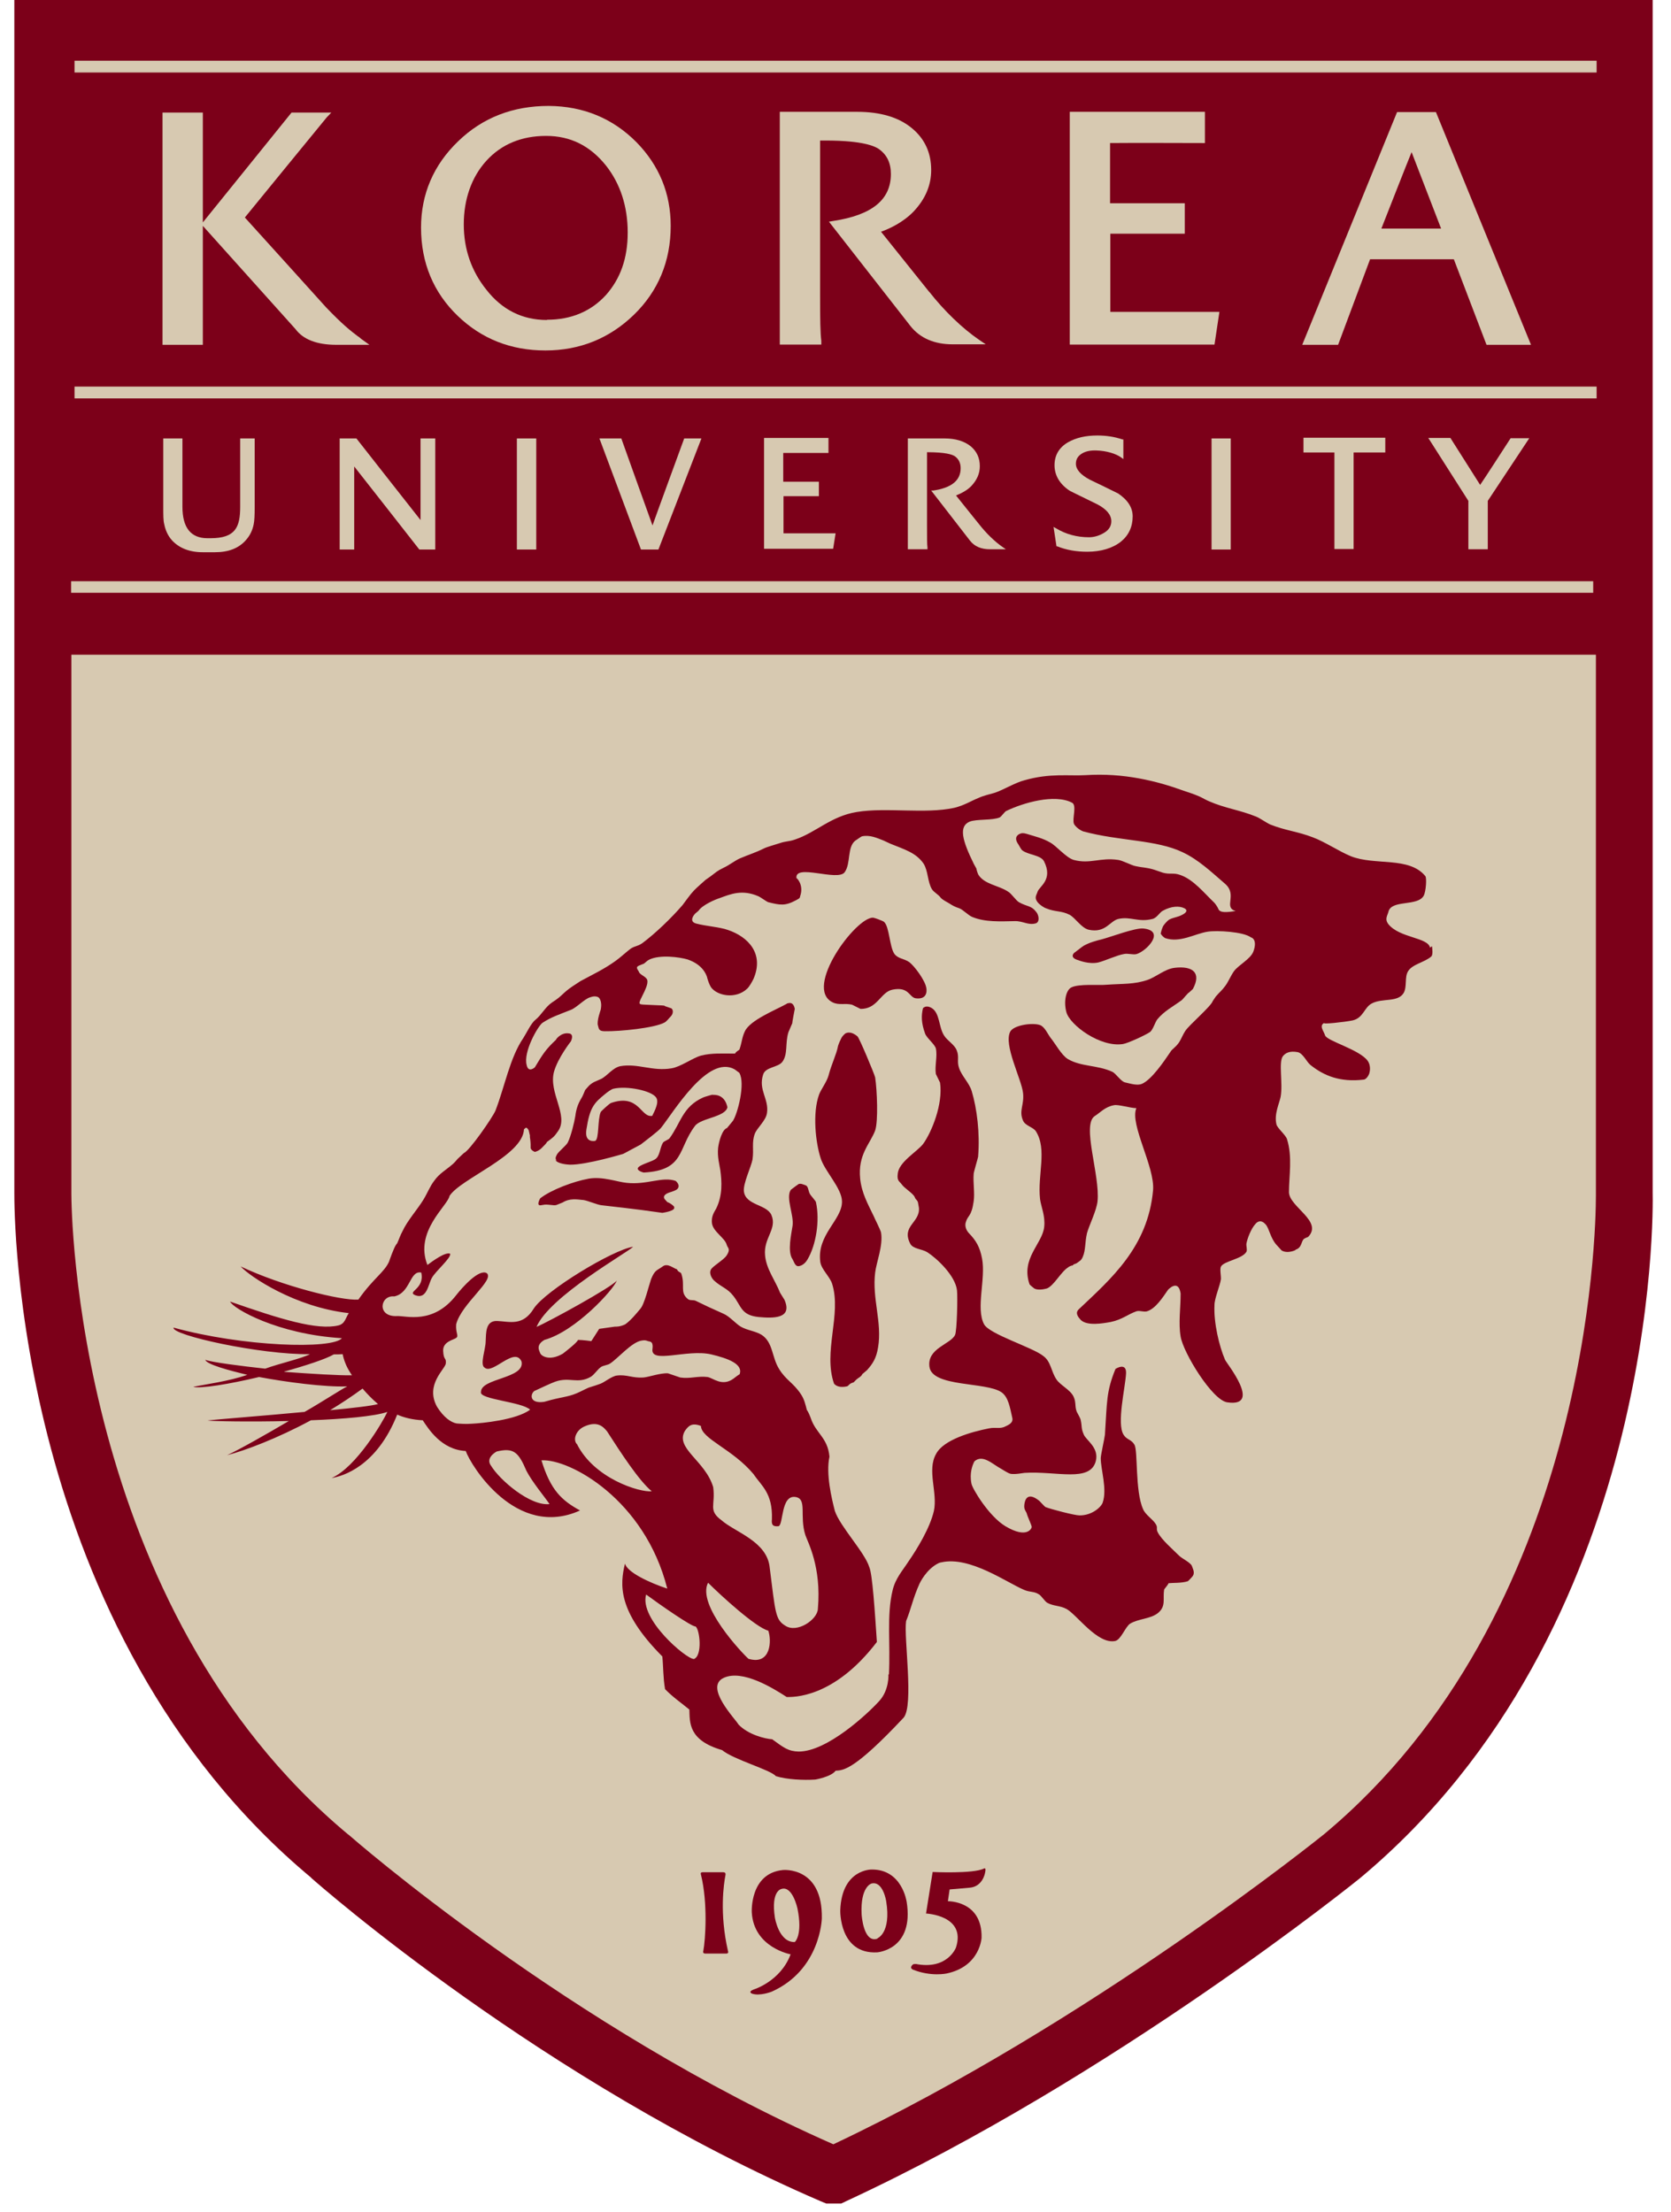<svg width="68" height="90" viewBox="0 0 68 90" fill="none" xmlns="http://www.w3.org/2000/svg">
<path d="M66.103 1.16V48.54C66.103 48.54 66.474 65.65 54.614 75.53C54.614 75.53 44.844 83.46 33.984 88.5H33.864C22.614 83.66 13.414 75.53 13.414 75.53C1.554 65.65 1.734 48.54 1.734 48.54V1.16H66.094H66.103Z" fill="#D7C9B1"/>
<path d="M66.103 0H0.583V48.54C0.583 49.25 0.533 66.31 12.684 76.42L12.653 76.4C13.034 76.74 22.113 84.7 33.404 89.57L33.623 89.66H34.233L34.464 89.55C45.334 84.51 55.233 76.51 55.334 76.43C67.493 66.3 67.273 49.24 67.254 48.52V0H66.094M64.944 2.32V48.65C64.944 50.08 64.683 65.64 53.873 74.64C53.783 74.71 44.353 82.32 33.913 87.25C23.163 82.52 14.284 74.74 14.194 74.66L14.164 74.64C3.034 65.37 2.904 49.16 2.904 48.57V2.32H64.944Z" fill="#7C0019"/>
<path d="M65.853 26.64H1.744V1.16H65.853V26.64Z" fill="#7C0019"/>
<path d="M3.033 2.47V2.95H64.973V2.47H3.033Z" fill="#D7C9B1"/>
<path d="M3.033 15.73V16.21H64.973V15.73H3.033Z" fill="#D7C9B1"/>
<path d="M2.894 23.65V24.12H64.834V23.65H2.894Z" fill="#D7C9B1"/>
<path d="M28.703 79.49H29.553C29.674 79.49 29.623 79.38 29.623 79.38C29.273 77.85 29.453 76.65 29.523 76.29C29.523 76.29 29.553 76.18 29.433 76.18H28.593C28.483 76.18 28.523 76.27 28.523 76.27C28.814 77.45 28.703 78.94 28.623 79.37C28.623 79.37 28.573 79.49 28.703 79.49Z" fill="#7C0019"/>
<path d="M31.863 76.09C30.503 76.22 30.593 77.81 30.593 77.81C30.674 79.25 32.173 79.52 32.173 79.52C31.764 80.62 30.674 80.95 30.674 80.95C30.413 81.05 30.604 81.12 30.604 81.12C30.924 81.23 31.404 81.04 31.404 81.04C33.394 80.15 33.444 78.06 33.444 78.06C33.483 75.93 31.863 76.09 31.863 76.09ZM32.343 79.02C31.694 79.04 31.534 78.03 31.534 78.03C31.363 76.92 31.803 76.86 31.803 76.86C32.254 76.72 32.453 77.66 32.453 77.66C32.673 78.75 32.343 79.02 32.343 79.02Z" fill="#7C0019"/>
<path d="M36.894 77.38C36.894 77.38 36.714 76.06 35.474 76.07C35.474 76.07 34.254 76.04 34.194 77.73C34.194 77.73 34.144 79.52 35.694 79.44C35.694 79.44 37.214 79.34 36.894 77.37M35.714 78.88C35.133 79.09 35.063 77.9 35.063 77.9C35.004 76.76 35.464 76.64 35.464 76.64C35.934 76.52 36.063 77.36 36.063 77.36C36.273 78.66 35.703 78.87 35.703 78.87L35.714 78.88Z" fill="#7C0019"/>
<path d="M37.254 79.91C38.563 80.17 38.904 79.24 38.904 79.24C39.324 77.93 37.684 77.86 37.684 77.86L37.953 76.17C37.953 76.17 39.603 76.25 40.044 76.03C40.044 76.03 40.144 75.96 40.084 76.21C40.084 76.21 39.993 76.77 39.453 76.81L38.644 76.88L38.574 77.36C38.574 77.36 39.974 77.33 39.944 78.84C39.944 78.84 39.894 80.01 38.523 80.3C38.523 80.3 37.883 80.44 37.144 80.14C37.144 80.14 37.033 80.09 37.093 80C37.093 80 37.144 79.89 37.254 79.92V79.91Z" fill="#7C0019"/>
<path d="M32.434 48.23C32.533 48.11 32.663 48.19 32.783 48.23C32.894 48.26 32.894 48.47 32.953 48.57C32.983 48.64 33.184 48.85 33.203 48.91C33.373 49.67 33.203 50.67 32.864 51.24C32.764 51.42 32.614 51.51 32.493 51.52C32.353 51.53 32.303 51.32 32.254 51.24C32.033 50.93 32.203 50.21 32.254 49.87C32.313 49.43 31.963 48.73 32.184 48.41L32.423 48.23H32.434Z" fill="#7C0019"/>
<path d="M22.084 49.03C22.264 48.98 22.534 49.07 22.643 49.03L22.893 48.93C23.183 48.75 23.463 48.8 23.753 48.83C23.904 48.85 24.334 49.03 24.474 49.04C24.703 49.07 25.794 49.18 26.953 49.35C26.944 49.35 27.573 49.27 27.413 49.09C27.514 49.2 27.393 49 27.154 48.91L27.073 48.82C27.073 48.82 26.873 48.65 27.244 48.52C27.104 48.56 27.494 48.46 27.564 48.38C27.713 48.22 27.494 48.05 27.494 48.05C26.944 47.86 26.334 48.22 25.503 48.13C25.104 48.09 24.523 47.86 23.953 47.96C23.334 48.07 22.413 48.42 21.983 48.76C21.983 48.76 21.773 49.12 22.064 49.03H22.084Z" fill="#7C0019"/>
<path d="M29.003 44.55C29.564 44.52 29.593 45.1 29.604 45.04C29.544 45.45 28.523 45.49 28.284 45.81C27.573 46.74 27.873 47.62 26.194 47.71C26.194 47.71 25.854 47.63 25.983 47.49C26.093 47.38 26.494 47.27 26.643 47.18C26.863 47.06 26.843 46.71 26.983 46.49C27.014 46.44 27.203 46.37 27.244 46.32C27.713 45.68 27.773 45.04 28.604 44.66C28.634 44.64 28.944 44.55 29.003 44.54V44.55Z" fill="#7C0019"/>
<path d="M34.383 42.06C34.574 41.95 34.764 42.06 34.894 42.17C34.964 42.22 35.584 43.7 35.614 43.84C35.694 44.38 35.743 45.61 35.614 46C35.404 46.55 34.904 46.98 35.004 47.96C35.063 48.54 35.313 48.98 35.553 49.48C35.584 49.56 35.834 50.05 35.853 50.15C35.944 50.68 35.663 51.36 35.614 51.78C35.483 52.84 35.904 53.81 35.733 54.82C35.663 55.26 35.523 55.48 35.283 55.75L35.093 55.91C35.044 56.02 34.944 56.05 34.853 56.13L34.733 56.25C34.553 56.29 34.533 56.4 34.464 56.41C34.014 56.51 33.913 56.24 33.944 56.31C33.483 55.01 34.254 53.49 33.864 52.24C33.773 51.95 33.434 51.66 33.383 51.36C33.224 50.24 34.273 49.64 34.264 48.89C34.264 48.35 33.553 47.65 33.394 47.12C33.194 46.5 33.053 45.3 33.334 44.53C33.404 44.34 33.644 44.02 33.714 43.77C33.843 43.28 34.044 42.89 34.103 42.56C34.133 42.46 34.194 42.32 34.243 42.23C34.254 42.2 34.353 42.08 34.383 42.07V42.06Z" fill="#7C0019"/>
<path d="M47.794 39.38C48.553 39.29 48.894 39.59 48.544 40.24L48.394 40.38C48.334 40.4 48.133 40.67 48.084 40.7C47.714 40.97 47.373 41.14 47.093 41.48C47.004 41.6 46.923 41.89 46.803 41.99C46.614 42.12 45.894 42.45 45.703 42.48C44.783 42.63 43.533 41.71 43.394 41.18C43.273 40.72 43.394 40.28 43.593 40.18C43.904 40.02 44.724 40.1 45.004 40.07C45.714 40.02 46.154 40.06 46.703 39.87C47.033 39.76 47.413 39.42 47.803 39.38H47.794Z" fill="#7C0019"/>
<path d="M43.883 39.07C43.883 39.07 44.313 39.25 44.703 39.16C44.974 39.09 45.474 38.86 45.733 38.82C45.894 38.78 46.103 38.86 46.254 38.82C46.673 38.69 47.444 37.87 46.523 37.78C46.184 37.75 45.184 38.13 44.873 38.21C44.563 38.29 44.364 38.34 44.103 38.48C44.033 38.52 43.673 38.81 43.724 38.76C43.724 38.76 43.483 38.96 43.883 39.07Z" fill="#7C0019"/>
<path d="M37.264 40.62C36.993 40.58 36.993 40.13 36.313 40.27C35.834 40.37 35.703 41.07 35.014 41.05L34.673 40.88C34.373 40.81 34.154 40.91 33.894 40.79C32.673 40.22 34.834 37.3 35.533 37.34C35.574 37.34 35.934 37.47 35.974 37.51C36.194 37.7 36.194 38.51 36.394 38.81C36.553 39.02 36.794 39 37.004 39.15C37.224 39.32 37.644 39.89 37.694 40.19C37.694 40.19 37.813 40.69 37.264 40.62Z" fill="#7C0019"/>
<path d="M47.294 37.72C47.294 37.72 47.313 37.69 47.313 37.68C47.294 37.72 47.283 37.73 47.294 37.72Z" fill="#7C0019"/>
<path d="M42.044 52.47C42.044 52.47 42.033 52.47 42.023 52.47C42.044 52.48 42.044 52.48 42.044 52.47Z" fill="#7C0019"/>
<path d="M32.023 40.84C31.553 41.1 30.523 41.51 30.314 41.96C30.194 42.2 30.194 42.41 30.093 42.7C30.084 42.73 29.953 42.78 29.913 42.87C29.413 42.87 28.963 42.84 28.534 42.95C28.194 43.04 27.703 43.41 27.323 43.47C26.553 43.6 25.963 43.26 25.253 43.38C24.933 43.44 24.724 43.77 24.463 43.9C24.233 44.01 24.154 44.01 23.974 44.17L23.814 44.35C23.784 44.42 23.713 44.6 23.663 44.68C23.514 44.92 23.444 45.15 23.413 45.41C23.373 45.66 23.233 46.24 23.104 46.49C23.044 46.61 22.713 46.87 22.663 46.98C22.634 47.05 22.564 47.13 22.663 47.24C22.553 47.12 22.573 47.36 23.194 47.39C23.873 47.4 25.363 46.95 25.363 46.95L26.073 46.57C26.213 46.46 26.773 46.04 26.893 45.9C27.413 45.25 28.803 42.9 29.893 43.51L30.084 43.65C30.343 44.08 30.014 45.33 29.823 45.61L29.584 45.9C29.384 45.96 29.253 46.46 29.224 46.7C29.183 47.07 29.284 47.41 29.314 47.62C29.373 48.07 29.413 48.63 29.143 49.18C29.084 49.29 28.933 49.48 28.974 49.78C29.023 50.12 29.503 50.37 29.573 50.65C29.613 50.79 29.744 50.81 29.573 51.08C29.483 51.23 29.093 51.47 28.974 51.6C28.814 51.76 28.953 52.01 29.064 52.11C29.363 52.38 29.604 52.42 29.843 52.73C30.174 53.15 30.154 53.52 30.884 53.59C31.453 53.64 32.264 53.67 31.924 52.89L31.744 52.6C31.544 52.09 31.183 51.64 31.134 51.08C31.064 50.37 31.634 50.01 31.393 49.44C31.203 49 30.343 49.05 30.273 48.48C30.233 48.16 30.564 47.49 30.623 47.18C30.683 46.76 30.584 46.5 30.713 46.14C30.803 45.89 31.174 45.6 31.213 45.28C31.294 44.71 30.854 44.35 31.053 43.73C31.143 43.41 31.654 43.44 31.834 43.21C32.074 42.89 31.944 42.45 32.084 42C32.103 41.95 32.224 41.68 32.243 41.63C32.233 41.61 32.343 41.05 32.343 41.05C32.273 40.7 32.053 40.84 32.023 40.83M26.553 45.4C26.073 45.51 26.023 44.48 24.863 44.88C24.803 44.9 24.474 45.2 24.444 45.25C24.314 45.56 24.384 46.34 24.224 46.42C24.224 46.42 23.773 46.53 23.863 45.96C24.003 45.05 24.174 44.88 24.643 44.5C24.703 44.45 24.873 44.32 24.963 44.3C25.514 44.17 26.523 44.38 26.703 44.66C26.863 44.89 26.523 45.4 26.553 45.39V45.4Z" fill="#7C0019"/>
<path d="M58.194 38.56C58.114 38.14 56.964 38.17 56.504 37.61C56.334 37.39 56.464 37.26 56.504 37.09C56.633 36.6 57.684 36.89 57.934 36.45C58.033 36.27 58.063 35.72 58.004 35.65C57.343 34.84 55.953 35.23 54.974 34.84C54.504 34.65 53.913 34.25 53.423 34.07C52.803 33.83 52.324 33.8 51.694 33.55C51.553 33.49 51.273 33.29 51.123 33.23C50.434 32.95 49.883 32.9 49.194 32.6C49.114 32.57 48.904 32.45 48.813 32.41C48.533 32.29 48.444 32.27 48.154 32.17C47.084 31.78 45.724 31.44 44.184 31.54C43.504 31.58 42.724 31.45 41.684 31.75C41.324 31.84 40.813 32.15 40.474 32.26C40.233 32.33 40.033 32.37 39.813 32.47C39.514 32.59 39.243 32.77 38.834 32.87C37.644 33.13 36.063 32.84 34.864 33.04C33.813 33.21 33.214 33.87 32.353 34.16C32.093 34.25 31.983 34.22 31.724 34.31C31.573 34.36 31.213 34.46 31.093 34.52C30.733 34.7 30.503 34.76 30.104 34.93C29.904 35.02 29.663 35.21 29.463 35.3C29.174 35.44 29.154 35.48 28.913 35.66L28.713 35.8C28.713 35.8 28.294 36.17 28.244 36.23C28.073 36.41 27.913 36.65 27.773 36.83C27.334 37.34 26.674 37.98 26.134 38.38C25.933 38.52 25.794 38.49 25.613 38.64C25.413 38.8 25.233 38.97 25.034 39.11C24.573 39.44 24.123 39.65 23.623 39.92L23.303 40.13C22.884 40.41 22.893 40.52 22.463 40.79C22.174 40.99 22.053 41.28 21.784 41.5C21.613 41.63 21.413 42.06 21.294 42.24C20.753 43.03 20.544 44.2 20.163 45.19C20.044 45.47 19.104 46.83 18.873 46.92L18.703 47.08C18.573 47.19 18.573 47.23 18.444 47.35C18.163 47.6 17.884 47.74 17.674 48.04C17.494 48.27 17.393 48.55 17.233 48.81C16.983 49.22 16.573 49.67 16.373 50.11C16.284 50.27 16.233 50.44 16.163 50.59C16.143 50.61 16.123 50.64 16.123 50.64C16.023 50.77 15.834 51.33 15.834 51.33C15.643 51.77 15.184 52.02 14.584 52.88C13.873 52.93 11.454 52.32 9.793 51.53C10.164 51.94 12.014 53.19 14.194 53.43C14.053 53.64 14.043 53.86 13.774 53.93C12.903 54.14 11.393 53.67 9.363 52.96C9.483 53.24 11.274 54.29 13.914 54.45C13.524 54.91 9.893 54.8 7.063 54.02C6.953 54.32 10.604 55.13 12.614 55.1C12.274 55.28 11.364 55.48 10.793 55.69C9.873 55.59 8.603 55.43 8.353 55.33C8.413 55.52 9.313 55.76 10.063 55.94C9.343 56.2 8.283 56.34 7.863 56.43C8.163 56.51 9.323 56.32 10.543 56.03C11.604 56.23 13.233 56.45 14.133 56.41C13.903 56.52 13.063 57.07 12.393 57.45C10.694 57.61 8.843 57.75 8.443 57.8C8.663 57.83 10.164 57.86 11.754 57.82C10.784 58.39 9.743 58.98 9.243 59.21C9.983 59.02 11.303 58.52 12.653 57.79C13.983 57.74 15.243 57.63 15.764 57.45C15.584 57.84 14.504 59.7 13.493 60.14C13.934 60.07 15.323 59.68 16.163 57.56C16.463 57.69 16.803 57.77 17.203 57.79C17.424 58.12 17.953 58.99 18.953 59.04C19.154 59.62 21.003 62.64 23.604 61.46C22.854 61.05 22.404 60.63 22.034 59.42C23.183 59.35 26.244 61.02 27.154 64.64C26.433 64.4 25.523 63.98 25.433 63.62C25.233 64.46 25.104 65.54 26.953 67.4C26.994 67.8 26.983 68.27 27.064 68.73C27.373 69.05 27.724 69.29 28.053 69.56C28.073 70.08 28.003 70.81 29.384 71.21C29.854 71.6 31.354 72.01 31.573 72.27C32.023 72.41 32.694 72.44 33.173 72.41C33.173 72.41 33.824 72.3 34.004 72.05C34.334 72.03 34.773 72.02 36.773 69.89C37.194 69.39 36.773 66.63 36.873 65.96C37.074 65.47 37.154 65.02 37.423 64.43C37.423 64.43 37.694 63.84 38.203 63.6C38.243 63.58 38.264 63.58 38.313 63.57C39.464 63.31 40.964 64.39 41.673 64.69C41.934 64.8 42.063 64.74 42.273 64.87C42.373 64.92 42.514 65.16 42.623 65.22C42.883 65.36 43.123 65.32 43.404 65.47C43.824 65.7 44.663 66.92 45.383 66.77C45.614 66.72 45.794 66.2 45.983 66.07C46.324 65.86 46.803 65.88 47.114 65.64C47.464 65.36 47.313 65.06 47.373 64.68C47.373 64.66 47.533 64.49 47.553 64.42C47.724 64.4 48.093 64.42 48.334 64.34C48.364 64.33 48.464 64.21 48.504 64.17C48.654 64.01 48.544 63.85 48.504 63.72C48.453 63.58 48.103 63.42 47.983 63.3C47.724 63.04 47.283 62.67 47.114 62.35C47.033 62.19 47.133 62.16 47.023 62C46.913 61.82 46.603 61.63 46.514 61.4C46.184 60.66 46.313 59.01 46.163 58.78C46.033 58.56 45.853 58.59 45.724 58.38C45.434 57.93 45.794 56.46 45.824 55.88C45.843 55.41 45.394 55.7 45.394 55.7C45.014 56.63 45.053 57.04 44.964 58.38C44.953 58.5 44.794 59.21 44.794 59.33C44.794 59.8 45.063 60.59 44.873 61.14C44.813 61.32 44.434 61.67 43.923 61.66C43.733 61.66 42.764 61.41 42.544 61.32C42.504 61.3 42.294 61.06 42.283 61.06C41.803 60.68 41.703 61.04 41.684 61.23C41.663 61.43 41.743 61.47 41.783 61.58C41.803 61.69 42.004 62.1 41.983 62.14C41.983 62.18 41.803 62.63 40.913 62.1C40.233 61.69 39.563 60.56 39.533 60.37C39.444 59.94 39.574 59.61 39.654 59.46C39.993 59.16 40.394 59.58 40.733 59.76C40.824 59.81 41.023 59.95 41.133 59.97C41.334 60 41.654 59.93 41.694 59.93C43.004 59.85 44.364 60.33 44.593 59.45C44.733 58.9 44.194 58.6 44.103 58.37C43.983 58.09 44.044 58.07 43.974 57.76C43.974 57.74 43.873 57.54 43.853 57.51C43.714 57.28 43.813 57.08 43.684 56.82C43.544 56.54 43.154 56.37 42.993 56.13C42.773 55.81 42.773 55.41 42.464 55.18C42.023 54.82 40.254 54.29 40.044 53.88C39.703 53.23 40.123 52.03 39.964 51.21C39.873 50.73 39.714 50.47 39.423 50.17C39.313 50.05 39.254 49.88 39.303 49.73C39.383 49.44 39.533 49.52 39.623 48.88C39.673 48.53 39.593 48.13 39.623 47.76C39.623 47.7 39.794 47.13 39.803 47.07C39.883 46.1 39.754 45.1 39.544 44.4C39.444 44.06 39.123 43.77 39.023 43.44C38.934 43.17 39.044 43.01 38.934 42.74C38.843 42.5 38.544 42.34 38.423 42.14C38.194 41.8 38.254 41.21 37.904 41.01C37.633 40.86 37.544 41.07 37.563 41.01C37.483 41.33 37.493 41.63 37.644 42.05C37.703 42.23 38.033 42.48 38.084 42.66C38.154 42.98 38.033 43.37 38.084 43.7L38.254 44.05C38.383 44.92 37.913 46.07 37.563 46.55C37.313 46.87 36.574 47.28 36.533 47.76C36.493 48.06 36.614 48.07 36.694 48.19C36.803 48.35 37.163 48.56 37.224 48.71C37.264 48.82 37.303 48.8 37.353 48.91L37.394 49.14C37.453 49.75 36.663 49.88 37.044 50.61C37.154 50.82 37.523 50.82 37.733 50.95C38.123 51.2 38.873 51.9 38.944 52.5C38.974 52.76 38.944 54.16 38.864 54.32C38.684 54.7 37.714 54.86 37.824 55.62C37.944 56.45 40.133 56.22 40.754 56.65C41.044 56.85 41.103 57.3 41.194 57.69C41.243 57.9 41.033 57.98 40.934 58.03C40.703 58.16 40.533 58.06 40.243 58.12C39.533 58.26 38.394 58.58 38.093 59.16C37.714 59.82 38.163 60.73 38.004 61.48C37.843 62.17 37.334 63.01 36.953 63.56C36.733 63.9 36.434 64.23 36.324 64.71C36.074 65.73 36.243 66.93 36.173 68.13H36.154C36.154 68.13 36.194 68.76 35.783 69.21C35.313 69.73 33.663 71.27 32.504 71.27C32.074 71.26 31.893 71.11 31.424 70.77C31.123 70.75 30.444 70.58 30.053 70.17C29.933 69.95 28.643 68.64 29.453 68.27C30.213 67.92 31.444 68.68 32.014 69.05C32.243 69.05 33.913 69.13 35.684 66.81C35.603 65.6 35.504 64.04 35.373 63.76C35.194 63.17 34.184 62.11 33.974 61.48C33.843 60.97 33.603 59.97 33.754 59.27C33.684 58.49 33.194 58.32 32.993 57.7C32.934 57.54 32.873 57.42 32.834 57.37C32.773 57.14 32.733 56.94 32.593 56.73C32.283 56.26 31.983 56.16 31.703 55.7C31.404 55.22 31.463 54.63 31.003 54.32C30.753 54.16 30.424 54.14 30.143 53.98C29.944 53.86 29.683 53.56 29.453 53.46C29.183 53.34 29.104 53.3 28.834 53.18C28.694 53.11 28.453 53 28.334 52.94C28.213 52.87 28.084 52.94 27.983 52.85C27.654 52.57 27.893 52.31 27.724 51.82C27.703 51.76 27.584 51.76 27.553 51.65C27.413 51.61 27.174 51.39 26.983 51.52C26.724 51.71 26.654 51.66 26.494 52.05C26.404 52.31 26.224 53.08 26.053 53.26C25.893 53.45 25.694 53.7 25.453 53.88C25.224 54 25.023 53.98 25.023 53.98L24.384 54.07L24.064 54.57C24.064 54.57 23.713 54.52 23.523 54.52C23.474 54.64 23.044 54.97 22.904 55.08C22.354 55.4 22.023 55.17 21.983 55.06C21.953 54.96 21.784 54.74 22.154 54.52C23.424 54.17 24.974 52.47 25.104 52.1C24.944 52.35 22.314 53.79 21.834 53.99C22.354 52.75 25.564 50.95 25.764 50.73C24.944 50.85 22.203 52.51 21.724 53.24C21.273 53.98 20.733 53.77 20.233 53.75C19.744 53.73 19.784 54.26 19.764 54.58C19.764 54.9 19.514 55.54 19.724 55.65C20.053 55.94 20.944 54.77 21.224 55.4C21.373 56.1 19.564 56.07 19.573 56.64C19.483 56.94 21.253 57.04 21.573 57.36C21.003 57.78 19.613 57.91 19.203 57.93C18.953 57.95 18.713 57.93 18.584 57.92C18.354 57.88 18.053 57.67 17.784 57.24C17.284 56.33 18.134 55.7 18.143 55.47C18.163 55.23 18.053 55.36 18.034 54.97C18.014 54.59 18.453 54.52 18.564 54.44C18.683 54.35 18.534 54.25 18.564 53.88C18.784 53.04 20.154 52.07 19.803 51.8C19.483 51.63 18.823 52.37 18.564 52.7C17.623 53.91 16.523 53.53 16.154 53.55C15.323 53.59 15.463 52.69 16.044 52.75C16.713 52.61 16.663 51.68 17.143 51.78C17.294 52.46 16.544 52.55 16.893 52.7C17.373 52.89 17.424 52.26 17.573 52C17.713 51.73 18.393 51.16 18.314 51.01C18.113 50.94 17.623 51.3 17.393 51.47C16.854 50.1 18.224 49.06 18.294 48.66C18.753 47.95 21.273 47.03 21.323 45.95L21.393 45.89C21.393 45.89 21.444 45.86 21.514 45.99C21.534 46.05 21.544 46.13 21.564 46.2C21.564 46.29 21.564 46.37 21.564 46.37V46.27C21.593 46.44 21.593 46.59 21.593 46.55V46.71C21.613 46.81 21.744 46.86 21.764 46.87C21.814 46.86 21.953 46.82 22.084 46.67C22.104 46.65 22.253 46.51 22.253 46.47C22.494 46.29 22.544 46.27 22.713 46.02C23.154 45.39 22.314 44.46 22.544 43.61C22.703 43.04 23.233 42.37 23.233 42.37C23.373 42.05 23.154 42.05 23.154 42.05C22.814 41.99 22.584 42.34 22.634 42.3C22.203 42.7 22.084 42.9 21.764 43.43C21.764 43.43 21.503 43.67 21.433 43.34C21.284 42.8 21.893 41.75 22.073 41.62C22.433 41.38 22.784 41.27 23.233 41.09C23.463 41 23.794 40.64 24.014 40.58C24.123 40.54 24.244 40.52 24.354 40.58C24.354 40.58 24.523 40.7 24.444 41.09C24.444 41.09 24.273 41.56 24.334 41.73C24.373 41.85 24.354 41.96 24.613 41.96C25.233 41.97 26.623 41.83 27.034 41.61C27.123 41.57 27.213 41.44 27.294 41.36C27.424 41.23 27.393 41.04 27.294 41.02L27.034 40.93C27.233 40.9 25.863 40.89 26.084 40.85C25.843 40.89 26.404 40.21 26.343 39.89C26.314 39.74 26.044 39.67 26.003 39.55C25.974 39.47 25.834 39.36 26.003 39.29L26.203 39.21C26.273 39.16 26.343 39.08 26.433 39.04C26.863 38.84 27.643 38.94 27.983 39.04C28.023 39.06 28.573 39.21 28.764 39.73C28.803 39.88 28.854 40.04 28.933 40.17C29.194 40.53 29.953 40.66 30.404 40.23C30.494 40.15 30.604 39.95 30.663 39.83C31.104 38.81 30.453 38.12 29.623 37.84C29.294 37.72 28.753 37.69 28.334 37.58C28.034 37.5 28.213 37.25 28.294 37.17L28.424 37.06C28.584 36.82 29.104 36.6 29.294 36.54C29.753 36.37 30.203 36.19 30.843 36.46C30.933 36.49 31.194 36.69 31.264 36.71C31.753 36.83 31.944 36.87 32.394 36.63C32.574 36.54 32.544 36.52 32.563 36.46C32.724 36 32.404 35.69 32.413 35.74C32.313 35.12 34.093 35.88 34.373 35.49C34.633 35.13 34.464 34.46 34.813 34.2C34.853 34.18 35.053 34.03 35.074 34.03C35.404 33.96 35.694 34.1 35.953 34.2L36.233 34.33C36.794 34.56 37.273 34.69 37.584 35.14C37.773 35.44 37.743 35.88 37.923 36.18C38.004 36.31 38.184 36.39 38.283 36.53C38.364 36.62 38.514 36.69 38.614 36.75C38.773 36.85 38.834 36.89 39.044 36.96C39.194 37.02 39.413 37.25 39.563 37.31C40.093 37.53 40.724 37.49 41.294 37.48C41.633 37.47 41.834 37.66 42.154 37.57C42.324 37.51 42.273 37.22 42.163 37.1C41.964 36.84 41.803 36.9 41.464 36.71C41.334 36.63 41.163 36.36 41.023 36.28C40.633 36.02 40.063 35.99 39.813 35.59C39.783 35.53 39.743 35.41 39.733 35.34L39.633 35.16C39.154 34.19 39.004 33.62 39.464 33.43C39.754 33.32 40.373 33.39 40.684 33.26C40.754 33.22 40.883 33.03 40.944 33C41.623 32.67 42.913 32.29 43.623 32.66C43.834 32.76 43.623 33.31 43.703 33.52C43.743 33.61 43.913 33.77 44.084 33.83C45.563 34.23 47.053 34.16 48.133 34.68C48.783 34.99 49.283 35.47 49.864 35.97C50.364 36.42 49.773 36.92 50.283 37.07C49.934 37.12 49.633 37.16 49.574 36.97C49.553 36.92 49.453 36.76 49.404 36.72C49.014 36.35 48.563 35.78 48.023 35.6C47.743 35.5 47.623 35.59 47.324 35.51L46.974 35.39C46.603 35.28 46.574 35.32 46.203 35.24C46.044 35.21 45.673 35.01 45.504 34.99C44.773 34.88 44.364 35.17 43.694 34.99C43.383 34.9 42.983 34.41 42.733 34.28C42.423 34.1 42.133 34.04 41.783 33.93C41.644 33.89 41.574 33.89 41.474 33.94C41.283 34.05 41.343 34.22 41.444 34.36C41.493 34.44 41.553 34.57 41.614 34.61C41.864 34.79 42.343 34.79 42.483 35.04C42.864 35.79 42.303 36.06 42.224 36.28C42.184 36.42 42.074 36.52 42.224 36.71C42.303 36.81 42.474 36.93 42.574 36.96C42.923 37.11 43.194 37.05 43.523 37.22C43.754 37.34 44.004 37.76 44.303 37.83C44.993 37.98 45.163 37.47 45.514 37.39C46.014 37.28 46.324 37.54 46.904 37.39C47.093 37.34 47.194 37.11 47.334 37.05C47.663 36.87 47.993 36.85 48.203 36.96C48.203 36.96 48.423 37.06 48.114 37.22C47.934 37.32 47.783 37.32 47.593 37.41C47.474 37.48 47.353 37.65 47.334 37.68C47.273 37.8 47.233 37.98 47.233 37.99C47.294 38.09 47.364 38.14 47.413 38.17C48.014 38.38 48.623 37.99 49.144 37.91C49.523 37.85 50.593 37.91 50.904 38.14C50.904 38.14 51.194 38.2 51.004 38.72C50.883 39.03 50.404 39.26 50.214 39.52C50.103 39.67 49.983 39.95 49.873 40.1C49.694 40.34 49.663 40.33 49.474 40.55L49.353 40.73C49.283 40.95 48.394 41.7 48.233 41.95C48.133 42.1 48.084 42.25 47.983 42.41C47.824 42.64 47.703 42.67 47.623 42.81C47.373 43.18 46.873 43.92 46.474 44.1C46.283 44.18 46.033 44.1 45.773 44.04C45.603 43.99 45.413 43.68 45.264 43.61C44.654 43.33 43.993 43.41 43.453 43.09C43.194 42.93 42.944 42.46 42.754 42.23C42.633 42.07 42.514 41.78 42.324 41.71C42.014 41.6 41.264 41.71 41.114 41.97C40.824 42.51 41.574 43.91 41.633 44.48C41.684 44.97 41.453 45.19 41.633 45.6C41.724 45.81 42.044 45.86 42.154 46.03C42.623 46.77 42.214 47.81 42.324 48.79C42.364 49.1 42.544 49.48 42.493 49.92C42.423 50.61 41.533 51.2 41.894 52.25C41.904 52.29 42.074 52.41 42.093 52.43C42.224 52.5 42.444 52.47 42.593 52.43C42.883 52.33 43.163 51.76 43.464 51.57C43.493 51.54 43.593 51.49 43.654 51.49C43.684 51.43 43.764 51.43 43.813 51.4C43.944 51.3 43.993 51.3 44.063 51.14C44.184 50.86 44.144 50.58 44.233 50.18C44.324 49.85 44.623 49.26 44.663 48.88C44.773 47.82 44.004 45.76 44.553 45.41C44.764 45.28 44.974 45.03 45.334 44.97C45.493 44.93 46.014 45.09 46.243 45.09C45.964 45.75 47.004 47.48 46.923 48.43C46.714 50.75 45.203 52.04 43.894 53.28C43.743 53.43 43.873 53.59 43.983 53.71C44.243 53.96 44.873 53.85 45.203 53.79C45.673 53.69 45.894 53.48 46.233 53.36C46.364 53.31 46.523 53.39 46.663 53.36C47.023 53.26 47.324 52.78 47.533 52.48C47.533 52.48 47.953 52.02 48.044 52.63V52.66C48.044 53.22 47.953 53.84 48.044 54.38C48.144 55.03 49.334 56.98 49.944 57.06C51.383 57.27 49.904 55.46 49.853 55.33C49.614 54.78 49.383 53.81 49.423 53.09C49.423 52.83 49.654 52.29 49.684 52.05C49.694 51.93 49.633 51.64 49.684 51.54C49.794 51.31 50.563 51.23 50.724 50.93C50.764 50.84 50.703 50.69 50.724 50.59C50.764 50.38 50.913 50 51.074 49.82C51.173 49.69 51.324 49.62 51.504 49.82C51.654 49.99 51.694 50.37 51.944 50.65L52.154 50.88C52.413 51.04 52.824 50.83 52.714 50.85C52.983 50.78 52.944 50.51 53.063 50.41C53.084 50.39 53.224 50.33 53.233 50.33C53.853 49.69 52.464 49.11 52.453 48.51C52.453 47.85 52.603 47.08 52.373 46.35C52.313 46.17 51.983 45.91 51.944 45.75C51.843 45.33 52.063 44.89 52.114 44.63C52.214 44.08 52.023 43.23 52.203 42.98C52.303 42.85 52.474 42.75 52.803 42.81C53.023 42.85 53.173 43.21 53.324 43.33C53.883 43.78 54.544 44.04 55.483 43.93C55.603 43.93 55.694 43.75 55.714 43.7C55.773 43.53 55.764 43.31 55.654 43.16C55.313 42.7 54.004 42.36 53.923 42.13C53.873 41.96 53.663 41.73 53.894 41.62C53.773 41.69 54.703 41.59 55.044 41.52C55.483 41.42 55.514 40.99 55.824 40.83C56.254 40.6 56.883 40.8 57.123 40.4C57.264 40.14 57.154 39.77 57.294 39.53C57.464 39.23 57.974 39.16 58.243 38.92C58.324 38.85 58.283 38.58 58.273 38.5M23.474 58.76C23.303 58.57 23.444 58.2 23.764 58.05C24.343 57.78 24.573 58.09 24.703 58.24C25.264 59.11 25.994 60.24 26.523 60.68C26.023 60.73 24.174 60.16 23.474 58.75M28.224 67.5C27.924 67.5 26.003 65.88 26.294 64.88C26.863 65.3 28.143 66.19 28.303 66.18C28.474 66.28 28.604 67.39 28.224 67.51M30.463 67.5C30.213 67.28 28.343 65.31 28.814 64.4C29.323 64.91 30.753 66.22 31.264 66.35C31.404 66.73 31.384 67.76 30.474 67.5M30.663 59.98C30.994 60.47 31.444 60.75 31.413 61.81C31.384 62.06 31.463 62.12 31.683 62.1C31.884 62.04 31.773 60.83 32.364 60.91C32.864 60.98 32.523 61.68 32.773 62.46C32.864 62.74 33.434 63.74 33.283 65.46C33.273 65.9 32.423 66.48 31.944 66.14C31.553 65.9 31.553 65.61 31.323 63.79C31.224 62.72 29.924 62.35 29.363 61.86C28.803 61.45 29.123 61.25 29.023 60.51C28.703 59.43 27.453 58.93 27.873 58.22C28.003 58.04 28.134 57.87 28.523 58.02C28.544 58.55 29.814 58.96 30.663 59.98ZM21.764 56.59C21.893 56.53 22.444 56.27 22.593 56.22C23.183 56.01 23.503 56.33 24.044 56.02C24.174 55.94 24.314 55.73 24.433 55.64C24.534 55.55 24.724 55.56 24.843 55.47C25.143 55.27 25.703 54.62 26.093 54.55C26.314 54.51 26.314 54.57 26.424 54.58C26.424 54.6 26.593 54.55 26.553 54.88C26.453 55.52 27.953 54.88 28.944 55.11C29.613 55.27 30.264 55.5 30.093 55.93C30.113 55.89 29.893 56.06 29.843 56.1C29.384 56.43 29.023 56.07 28.794 56.03C28.384 55.98 28.093 56.11 27.683 56.05L27.183 55.88C26.873 55.86 26.413 56.03 26.183 56.05C25.724 56.08 25.514 55.92 25.104 55.97C24.904 55.99 24.584 56.25 24.444 56.3C24.314 56.35 24.154 56.4 24.023 56.44C23.933 56.46 23.713 56.58 23.604 56.63C23.194 56.83 22.944 56.83 22.433 56.96L22.143 57.04C21.514 57.13 21.573 56.69 21.773 56.58M20.213 59.06C20.893 58.9 21.093 59.07 21.424 59.85C21.663 60.31 22.174 60.92 22.363 61.2C21.573 61.29 20.334 60.22 19.983 59.64C19.764 59.35 20.104 59.12 20.213 59.06ZM11.563 55.81C12.463 55.56 13.254 55.3 13.584 55.11C13.704 55.11 13.823 55.11 13.944 55.1C13.993 55.34 14.084 55.58 14.233 55.82C14.264 55.87 14.293 55.91 14.323 55.96C13.784 55.97 12.684 55.9 11.573 55.82M13.434 57.38C13.893 57.1 14.334 56.81 14.754 56.5C14.944 56.72 15.143 56.93 15.383 57.13C15.143 57.2 14.383 57.29 13.434 57.38Z" fill="#7C0019"/>
<path d="M21.764 56.59C21.713 56.61 21.724 56.61 21.764 56.59V56.59Z" fill="#D7C9B1"/>
<path d="M14.584 13.7C14.254 13.45 13.944 13.21 13.264 12.5C13.264 12.5 10.403 9.33 9.964 8.85C10.073 8.71 13.293 4.78 13.293 4.78L13.483 4.58H11.864L8.254 9.05V4.58H6.614V14.03H8.254V9.19L12.024 13.39C12.334 13.81 12.893 14.03 13.684 14.03H15.034L14.713 13.8L14.594 13.7H14.584Z" fill="#D7C9B1"/>
<path d="M22.323 4.31C20.884 4.31 19.643 4.78 18.643 5.75C17.643 6.71 17.134 7.9 17.134 9.26C17.134 10.7 17.643 11.91 18.634 12.86C19.604 13.79 20.794 14.26 22.194 14.26C23.593 14.26 24.803 13.77 25.794 12.81C26.784 11.85 27.294 10.63 27.294 9.19C27.294 7.87 26.823 6.73 25.904 5.79C24.944 4.82 23.744 4.32 22.334 4.31M22.253 13.02C21.264 13.02 20.433 12.61 19.794 11.79C19.183 11.03 18.873 10.14 18.873 9.13C18.873 8.12 19.183 7.21 19.794 6.54C20.404 5.87 21.224 5.53 22.224 5.53C23.224 5.53 24.023 5.94 24.663 6.74C25.244 7.48 25.544 8.4 25.544 9.46C25.544 10.52 25.244 11.34 24.663 12C24.053 12.67 23.244 13.01 22.264 13.01L22.253 13.02Z" fill="#D7C9B1"/>
<path d="M45.173 9.51C45.373 9.51 48.214 9.51 48.214 9.51V8.27C48.214 8.27 45.373 8.27 45.173 8.27V5.82C45.843 5.81 48.894 5.82 48.923 5.82H49.033V4.55H43.533V4.65V14.02H49.423L49.623 12.69C49.623 12.69 45.383 12.69 45.184 12.69V9.5L45.173 9.51Z" fill="#D7C9B1"/>
<path d="M58.373 4.56H56.853L52.993 14.03H54.453C54.453 14.03 55.703 10.68 55.754 10.55H59.163C59.214 10.68 60.493 14.03 60.493 14.03H62.303L58.434 4.56H58.364M58.644 9.3H56.214C56.313 9.05 57.273 6.6 57.444 6.19C57.603 6.6 58.553 9.06 58.644 9.3Z" fill="#D7C9B1"/>
<path d="M37.824 11.89C37.824 11.89 36.254 9.93 35.853 9.43C36.184 9.31 36.743 9.06 37.184 8.6C37.654 8.1 37.894 7.54 37.894 6.92C37.894 6.22 37.633 5.65 37.114 5.22C36.574 4.77 35.824 4.55 34.883 4.55H31.733V14.02H33.423V13.87C33.383 13.56 33.373 13.07 33.373 11.94V5.72C34.923 5.7 35.533 5.9 35.773 6.07C36.093 6.3 36.254 6.63 36.254 7.08C36.254 8.13 35.483 8.75 33.913 8.99L33.733 9.02L37.053 13.27C37.444 13.76 38.023 14.01 38.764 14.01H40.114L39.834 13.82C39.163 13.36 38.423 12.65 37.813 11.87L37.824 11.89Z" fill="#D7C9B1"/>
<path d="M31.873 20.19C31.963 20.19 33.324 20.19 33.324 20.19V19.6C33.324 19.6 31.974 19.6 31.873 19.6V18.43C32.194 18.43 33.644 18.43 33.663 18.43H33.714V17.82H31.093V17.87V22.33H33.904L34.004 21.7C34.004 21.7 31.983 21.7 31.884 21.7V20.18L31.873 20.19Z" fill="#D7C9B1"/>
<path d="M10.314 17.84H9.774V20.62C9.774 21.45 9.584 21.9 8.564 21.9H8.444C7.764 21.9 7.424 21.47 7.424 20.62V17.84H6.644V20.62C6.644 20.96 6.644 21.19 6.684 21.33C6.734 21.58 6.834 21.8 6.994 21.98C7.284 22.3 7.714 22.47 8.244 22.47H8.754C9.294 22.47 9.714 22.31 10.004 21.98C10.164 21.8 10.274 21.59 10.324 21.33C10.354 21.19 10.364 20.96 10.364 20.62V17.84H10.314Z" fill="#D7C9B1"/>
<path d="M17.113 17.84V17.89C17.113 17.89 17.113 20.89 17.113 21.16C16.944 20.95 14.504 17.84 14.504 17.84H13.823V22.36H14.414C14.414 22.36 14.414 19.25 14.414 18.98C14.584 19.19 17.064 22.36 17.064 22.36H17.713V17.84H17.123H17.113Z" fill="#D7C9B1"/>
<path d="M21.034 17.84V22.36H21.823V17.84H21.773H21.034Z" fill="#D7C9B1"/>
<path d="M49.303 17.84V18.83V21.37V22.36H50.084V21.37V18.83V17.89V17.84H50.033H49.303Z" fill="#D7C9B1"/>
<path d="M27.843 17.84C27.843 17.84 26.634 21.14 26.553 21.38C26.463 21.14 25.284 17.84 25.284 17.84H24.393L26.084 22.36H26.794L28.544 17.84H27.854H27.843Z" fill="#D7C9B1"/>
<path d="M45.483 20.07L44.873 19.77L44.353 19.52C43.974 19.32 43.783 19.1 43.783 18.87C43.783 18.68 43.873 18.54 44.053 18.44C44.194 18.36 44.383 18.32 44.623 18.33C45.014 18.34 45.423 18.46 45.633 18.62L45.714 18.68V17.88H45.673C45.353 17.77 45.014 17.72 44.654 17.72C44.184 17.72 43.794 17.81 43.474 17.99C43.103 18.2 42.913 18.52 42.913 18.93C42.913 19.34 43.123 19.7 43.533 19.97L43.754 20.08L44.654 20.52C45.033 20.72 45.224 20.95 45.224 21.21C45.224 21.41 45.123 21.57 44.913 21.69C44.724 21.8 44.523 21.86 44.313 21.86C43.824 21.86 43.373 21.74 42.964 21.49L42.873 21.44L42.993 22.23H43.023C43.394 22.38 43.803 22.45 44.243 22.45C44.794 22.45 45.273 22.31 45.614 22.04C45.934 21.78 46.093 21.43 46.093 21.01C46.093 20.64 45.883 20.33 45.474 20.06L45.483 20.07Z" fill="#D7C9B1"/>
<path d="M53.044 17.82V18.41C53.044 18.41 54.203 18.41 54.303 18.41V22.34H55.084C55.084 22.34 55.084 18.51 55.084 18.41C55.173 18.41 56.373 18.41 56.373 18.41V17.81H53.044V17.82Z" fill="#D7C9B1"/>
<path d="M61.474 17.83C61.474 17.83 60.324 19.61 60.233 19.73C60.154 19.61 59.023 17.82 59.023 17.82H58.123C58.123 17.82 59.733 20.35 59.754 20.38C59.754 20.41 59.754 22.35 59.754 22.35H60.544V20.38L62.233 17.83H61.474Z" fill="#D7C9B1"/>
<path d="M39.843 21.33C39.843 21.33 39.093 20.4 38.904 20.16C39.053 20.1 39.334 19.98 39.533 19.77C39.754 19.53 39.873 19.27 39.873 18.97C39.873 18.64 39.754 18.37 39.504 18.16C39.243 17.95 38.883 17.84 38.444 17.84H36.944V22.35H37.743V22.28C37.724 22.13 37.724 21.91 37.724 21.36V18.4C38.464 18.4 38.754 18.49 38.864 18.57C39.014 18.68 39.093 18.84 39.093 19.05C39.093 19.55 38.724 19.85 37.974 19.96H37.894L39.474 22C39.663 22.24 39.934 22.35 40.294 22.35H40.934L40.803 22.26C40.483 22.04 40.133 21.7 39.843 21.33Z" fill="#D7C9B1"/>
</svg>
